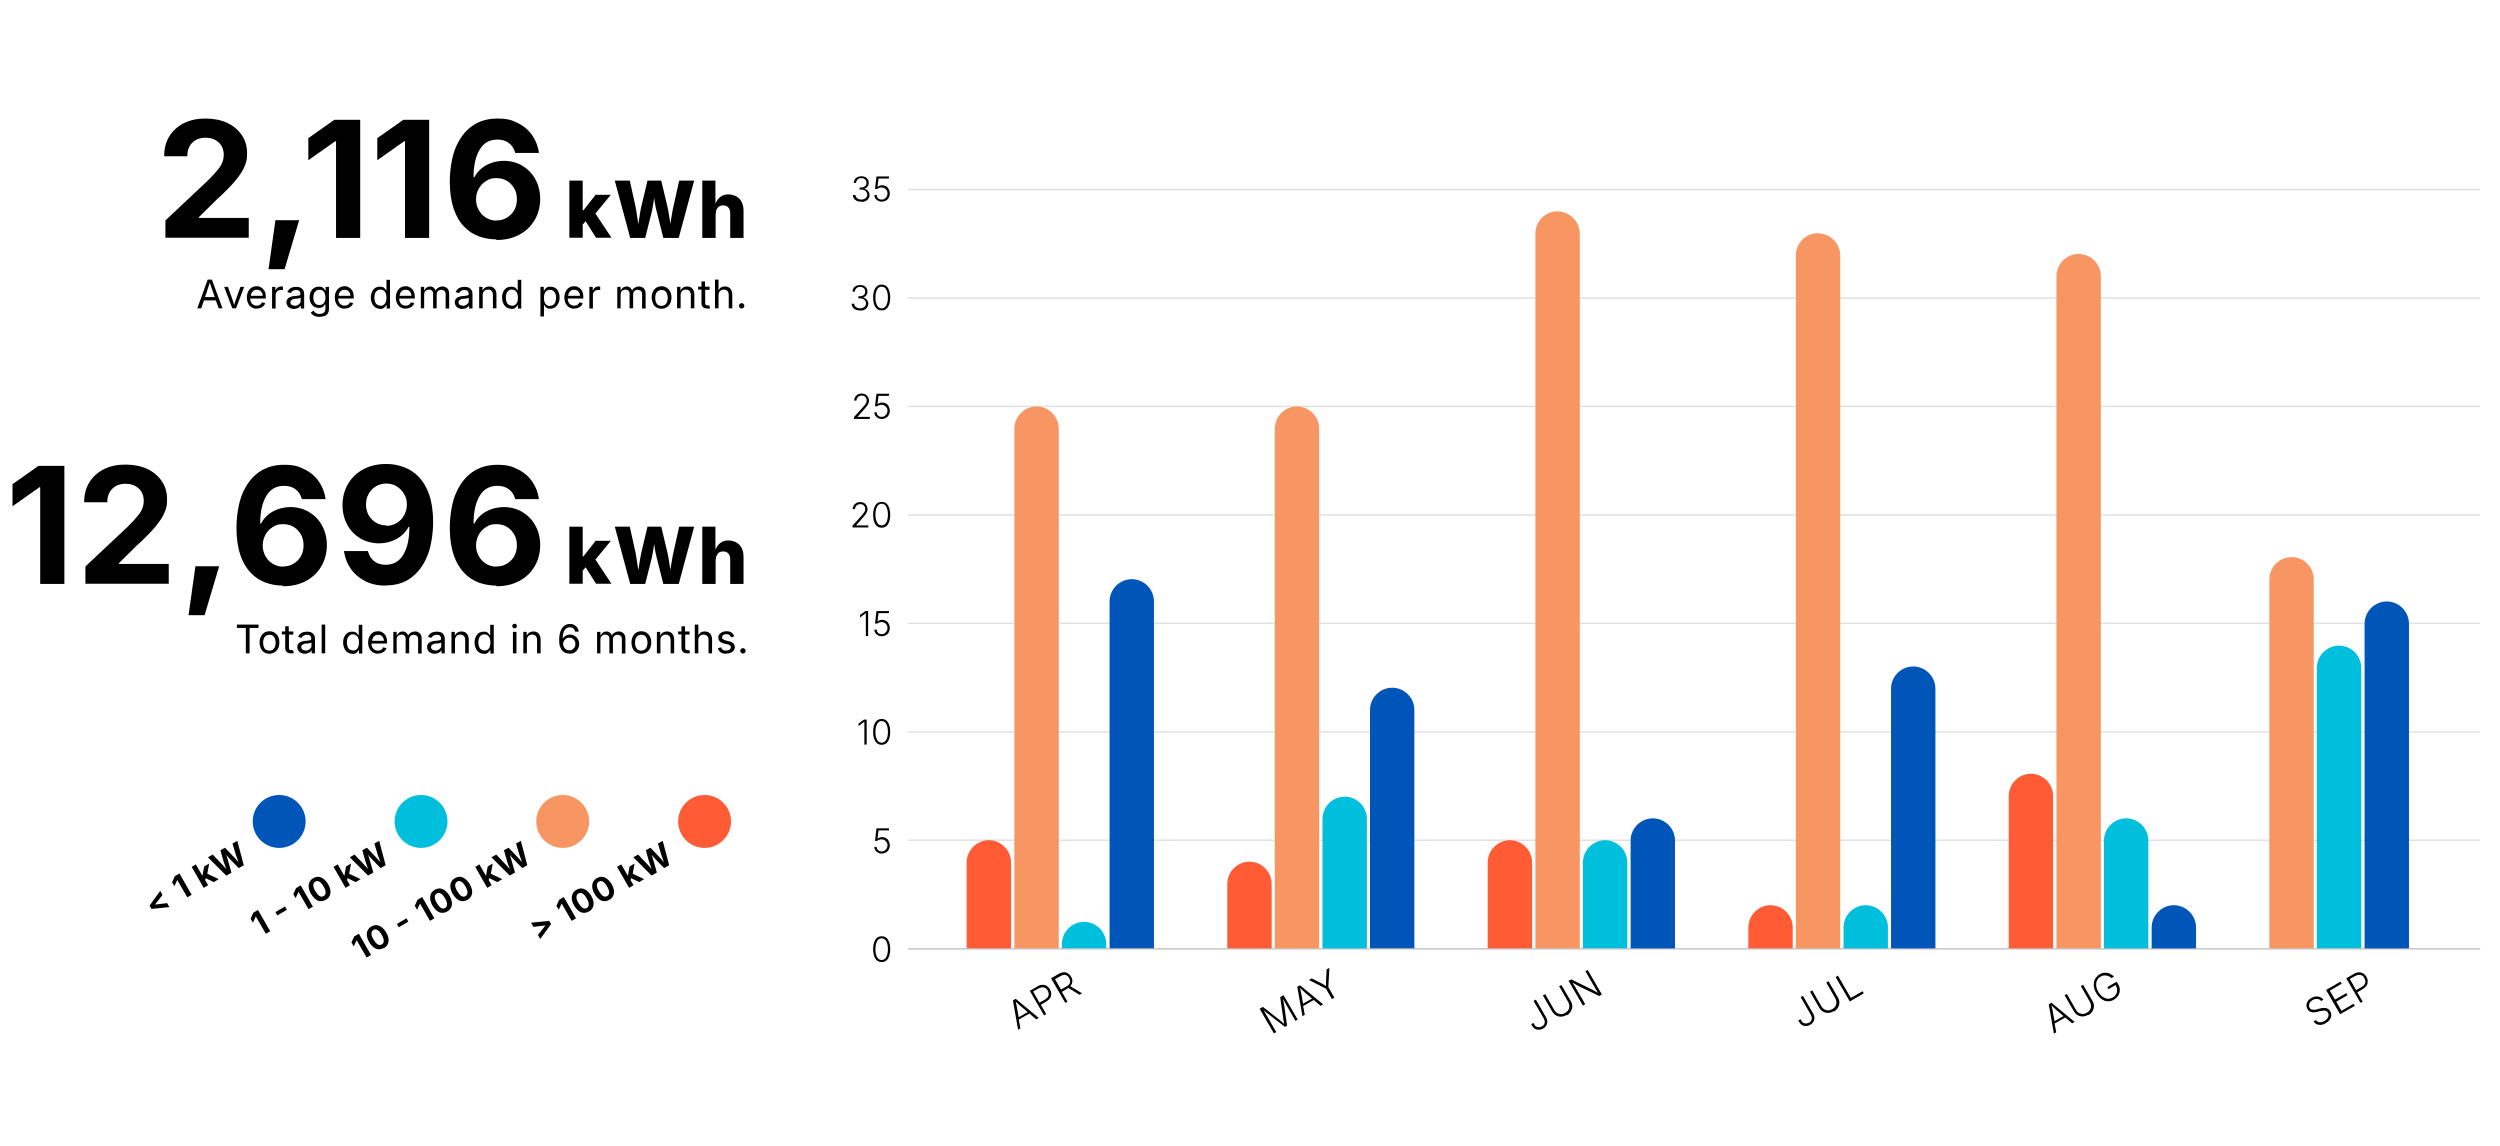 <?xml version="1.0" encoding="UTF-8"?>
<svg xmlns="http://www.w3.org/2000/svg" version="1.1" viewBox="0 0 1200 550">
  <!-- Generator: Adobe Illustrator 29.5.1, SVG Export Plug-In . SVG Version: 2.1.0 Build 141)  -->
  <defs>
    <style>
      .st0 {
        fill: #0055b8;
      }

      .st1 {
        fill: #ff5c35;
      }

      .st2 {
        isolation: isolate;
      }

      .st3 {
        mix-blend-mode: multiply;
        opacity: .6;
      }

      .st3, .st4 {
        fill: none;
        stroke: #ccc;
        stroke-miterlimit: 10;
        stroke-width: .7px;
      }

      .st5 {
        fill: #f79663;
      }

      .st6 {
        fill: #f79663;
      }

      .st7 {
        fill: #00bfdd;
      }
    </style>
  </defs>
  <g class="st2">
    <g id="Layer_2">
      <g>
        <path d="M416,345.3v12.1h-1.1v-11h0l-2.8,2.1v-1.2l2.6-1.9h1.4Z"/>
        <path d="M423.2,357.5c-1.3,0-2.3-.5-3-1.6s-1.1-2.6-1.1-4.6.4-3.5,1.1-4.6,1.7-1.6,3-1.6,2.3.5,3,1.6,1.1,2.6,1.1,4.6-.4,3.5-1.1,4.6-1.7,1.6-3,1.6ZM423.2,356.5c.9,0,1.7-.5,2.2-1.4.5-.9.8-2.2.8-3.8s-.3-2.9-.8-3.8c-.5-.9-1.2-1.4-2.2-1.4s-1.7.5-2.2,1.4c-.5.9-.8,2.2-.8,3.8s.3,2.9.8,3.8c.5.9,1.2,1.4,2.2,1.4Z"/>
      </g>
      <g>
        <g>
          <path d="M113.7,301.4v-1.6h10.4v1.6h-4.3v12.2h-1.8v-12.2h-4.3Z"/>
          <path d="M129.3,313.8c-.9,0-1.8-.2-2.5-.7-.7-.4-1.3-1.1-1.6-1.9-.4-.8-.6-1.7-.6-2.8s.2-2,.6-2.8.9-1.4,1.6-1.9c.7-.4,1.5-.7,2.5-.7s1.8.2,2.5.7c.7.4,1.3,1.1,1.7,1.9s.6,1.7.6,2.8-.2,2-.6,2.8c-.4.8-.9,1.4-1.7,1.9-.7.4-1.5.7-2.5.7ZM129.3,312.3c.7,0,1.3-.2,1.7-.5.4-.4.8-.8,1-1.4.2-.6.3-1.2.3-1.9s-.1-1.3-.3-1.9c-.2-.6-.5-1.1-1-1.4-.4-.4-1-.5-1.7-.5s-1.3.2-1.7.5-.8.8-1,1.4c-.2.6-.3,1.2-.3,1.9s.1,1.3.3,1.9.5,1.1,1,1.4,1,.5,1.7.5Z"/>
          <path d="M140.8,303.2v1.4h-2.1v6.2c0,.5,0,.8.3,1,.2.2.5.3.9.3s.2,0,.4,0c.2,0,.3,0,.4,0l.3,1.4c-.2,0-.4.1-.6.1-.2,0-.4,0-.7,0-.9,0-1.6-.2-2.1-.7-.5-.5-.7-1.1-.7-2v-6.4h-1.6v-1.4h1.6v-2.5h1.7v2.5h2.1Z"/>
          <path d="M146.3,313.8c-.7,0-1.2-.1-1.8-.4-.5-.2-1-.6-1.3-1.1-.3-.5-.5-1-.5-1.7s.1-1.1.4-1.4c.2-.4.5-.7.9-.9.4-.2.8-.4,1.3-.5s1-.2,1.4-.2c.6,0,1.1-.1,1.5-.2.4,0,.7-.1.9-.2.2-.1.3-.3.3-.5h0c0-.7-.2-1.2-.5-1.5-.4-.4-.9-.5-1.6-.5s-1.3.2-1.7.5c-.4.3-.7.7-.9,1l-1.6-.5c.3-.6.6-1.1,1.1-1.5.4-.4.9-.6,1.5-.8.5-.1,1.1-.2,1.6-.2s.7,0,1.2.1c.4,0,.9.2,1.3.5.4.2.7.6,1,1.1.3.5.4,1.1.4,1.9v6.8h-1.6v-1.4h-.1c-.1.2-.3.5-.6.7-.3.3-.6.5-1,.6-.4.2-.9.3-1.5.3ZM146.6,312.3c.6,0,1.1-.1,1.6-.4.4-.2.7-.6,1-.9s.3-.8.3-1.2v-1.4c0,0-.2.2-.4.2-.2,0-.5.1-.8.2-.3,0-.6,0-.8.1-.3,0-.5,0-.7,0-.4,0-.8.1-1.1.3s-.6.3-.8.5c-.2.2-.3.5-.3.9s.2.9.6,1.2c.4.3.9.4,1.5.4Z"/>
          <path d="M156.1,299.8v13.8h-1.7v-13.8h1.7Z"/>
          <path d="M169.1,313.8c-.9,0-1.6-.2-2.3-.7-.7-.4-1.2-1.1-1.5-1.9-.4-.8-.6-1.7-.6-2.8s.2-2,.6-2.8c.4-.8.9-1.4,1.5-1.8s1.4-.6,2.3-.6,1.2.1,1.6.3c.4.2.7.5.9.8s.4.5.5.7h.1v-5.1h1.7v13.8h-1.6v-1.6h-.2c-.1.2-.3.4-.5.7-.2.3-.5.5-.9.8-.4.2-.9.3-1.6.3ZM169.4,312.3c.9,0,1.7-.4,2.2-1.1.5-.7.7-1.7.7-2.8s-.2-2.1-.7-2.8c-.5-.7-1.2-1.1-2.2-1.1s-1.2.2-1.6.5c-.4.3-.8.8-1,1.4-.2.6-.3,1.2-.3,1.9s.1,1.4.3,2c.2.6.5,1.1,1,1.4.4.3,1,.5,1.6.5Z"/>
          <path d="M181.6,313.8c-1,0-1.9-.2-2.6-.7-.7-.4-1.3-1.1-1.7-1.9-.4-.8-.6-1.7-.6-2.8s.2-2,.6-2.8c.4-.8.9-1.4,1.6-1.9.7-.5,1.5-.7,2.5-.7s1.1,0,1.6.3c.5.2,1,.5,1.4.9.4.4.8.9,1,1.6.3.7.4,1.5.4,2.4v.7h-7.5c0,1.1.4,1.9.9,2.5.6.6,1.3.9,2.2.9s1.1-.1,1.6-.4c.4-.3.8-.7.9-1.2l1.6.4c-.2.8-.7,1.4-1.5,1.9s-1.6.7-2.7.7ZM178.5,307.6h5.8c0-.9-.4-1.6-.8-2.1-.5-.6-1.1-.8-2-.8s-1.1.1-1.5.4c-.4.3-.8.6-1,1.1-.2.4-.4.9-.4,1.5Z"/>
          <path d="M188.8,313.6v-10.3h1.6v1.9c.3-.7.7-1.2,1.2-1.6.5-.3,1.1-.5,1.7-.5s1.2.2,1.7.6c.4.4.8.9.9,1.5.2-.7.7-1.2,1.3-1.5.6-.4,1.3-.6,2-.6s1.1.1,1.6.4c.5.3.9.6,1.2,1.2.3.5.4,1.2.4,2v7h-1.7v-6.9c0-.7-.2-1.3-.6-1.6-.4-.3-.9-.5-1.5-.5s-1.2.2-1.6.6c-.4.4-.6,1-.6,1.6v6.7h-1.7v-7.1c0-.6-.2-1-.6-1.4-.4-.4-.9-.5-1.4-.5s-1.1.2-1.6.6c-.5.4-.7,1-.7,1.9v6.5h-1.7Z"/>
          <path d="M208.6,313.8c-.7,0-1.2-.1-1.8-.4-.5-.2-1-.6-1.3-1.1-.3-.5-.5-1-.5-1.7s.1-1.1.4-1.4c.2-.4.5-.7.9-.9.4-.2.8-.4,1.3-.5s1-.2,1.4-.2c.6,0,1.1-.1,1.5-.2.4,0,.7-.1.9-.2.2-.1.3-.3.3-.5h0c0-.7-.2-1.2-.5-1.5-.4-.4-.9-.5-1.6-.5s-1.3.2-1.7.5c-.4.3-.7.7-.9,1l-1.6-.5c.3-.6.6-1.1,1.1-1.5.4-.4.9-.6,1.5-.8.5-.1,1.1-.2,1.6-.2s.7,0,1.2.1c.4,0,.9.2,1.3.5.4.2.7.6,1,1.1.3.5.4,1.1.4,1.9v6.8h-1.6v-1.4h-.1c-.1.2-.3.5-.6.7-.3.3-.6.5-1,.6-.4.2-.9.3-1.5.3ZM208.9,312.3c.6,0,1.1-.1,1.6-.4.4-.2.7-.6,1-.9s.3-.8.3-1.2v-1.4c0,0-.2.2-.4.2-.2,0-.5.1-.8.2-.3,0-.6,0-.8.1-.3,0-.5,0-.7,0-.4,0-.8.1-1.1.3s-.6.3-.8.5c-.2.2-.3.5-.3.9s.2.9.6,1.2c.4.3.9.4,1.5.4Z"/>
          <path d="M218.4,307.4v6.2h-1.7v-10.3h1.6v1.9c.3-.7.8-1.3,1.3-1.6.5-.3,1.2-.5,1.9-.5,1,0,1.9.3,2.5,1,.6.6,1,1.6,1,2.9v6.6h-1.7v-6.4c0-.8-.2-1.4-.6-1.9-.4-.4-1-.7-1.7-.7s-1.4.2-1.9.7c-.5.5-.7,1.2-.7,2Z"/>
          <path d="M232.2,313.8c-.9,0-1.6-.2-2.3-.7-.7-.4-1.2-1.1-1.5-1.9-.4-.8-.6-1.7-.6-2.8s.2-2,.6-2.8c.4-.8.9-1.4,1.5-1.8s1.4-.6,2.3-.6,1.2.1,1.6.3c.4.2.7.5.9.8s.4.5.5.7h.1v-5.1h1.7v13.8h-1.6v-1.6h-.2c-.1.2-.3.4-.5.7-.2.3-.5.5-.9.8-.4.2-.9.3-1.6.3ZM232.5,312.3c.9,0,1.7-.4,2.2-1.1.5-.7.7-1.7.7-2.8s-.2-2.1-.7-2.8c-.5-.7-1.2-1.1-2.2-1.1s-1.2.2-1.6.5c-.4.3-.8.8-1,1.4-.2.6-.3,1.2-.3,1.9s.1,1.4.3,2c.2.6.5,1.1,1,1.4.4.3,1,.5,1.6.5Z"/>
          <path d="M247,301.6c-.3,0-.6-.1-.8-.3-.2-.2-.3-.5-.3-.8s.1-.6.3-.8c.2-.2.5-.3.8-.3s.6.1.8.3c.2.2.3.5.3.8s-.1.6-.3.8c-.2.2-.5.3-.8.3ZM246.2,313.6v-10.3h1.7v10.3h-1.7Z"/>
          <path d="M252.9,307.4v6.2h-1.7v-10.3h1.6v1.9c.3-.7.8-1.3,1.3-1.6.5-.3,1.2-.5,1.9-.5,1,0,1.9.3,2.5,1,.6.6,1,1.6,1,2.9v6.6h-1.7v-6.4c0-.8-.2-1.4-.6-1.9-.4-.4-1-.7-1.7-.7s-1.4.2-1.9.7c-.5.5-.7,1.2-.7,2Z"/>
          <path d="M273.2,313.7c-.6,0-1.1-.1-1.7-.3-.6-.2-1.1-.6-1.6-1.1-.5-.5-.8-1.2-1.1-2-.3-.8-.4-1.9-.4-3.2,0-2.4.5-4.3,1.4-5.6.9-1.3,2.1-2,3.7-2s1.5.2,2.1.5c.6.3,1.1.7,1.5,1.3.4.5.6,1.2.7,1.9h-1.7c-.2-.6-.4-1.1-.9-1.5-.4-.4-1-.6-1.7-.6-1.1,0-1.9.5-2.5,1.4-.6.9-.9,2.2-.9,3.9h.1c.4-.6.8-1,1.4-1.3s1.2-.5,2-.5,1.5.2,2.2.6c.7.4,1.2.9,1.6,1.6.4.7.6,1.5.6,2.4s-.2,1.6-.6,2.3c-.4.7-.9,1.3-1.6,1.7-.7.4-1.5.6-2.4.6ZM273.2,312.2c.6,0,1.1-.1,1.5-.4.4-.3.8-.6,1.1-1.1s.4-1,.4-1.6-.1-1.1-.4-1.5c-.2-.5-.6-.8-1-1.1-.4-.3-.9-.4-1.5-.4s-1.1.1-1.5.4c-.4.3-.8.7-1.1,1.1-.3.5-.4,1-.4,1.5s.1,1,.4,1.5c.3.5.6.8,1,1.1s.9.4,1.5.4Z"/>
          <path d="M286.6,313.6v-10.3h1.6v1.9c.3-.7.7-1.2,1.2-1.6.5-.3,1.1-.5,1.7-.5s1.2.2,1.7.6c.4.4.8.9.9,1.5.2-.7.7-1.2,1.3-1.5.6-.4,1.3-.6,2-.6s1.1.1,1.6.4c.5.3.9.6,1.2,1.2.3.5.4,1.2.4,2v7h-1.7v-6.9c0-.7-.2-1.3-.6-1.6-.4-.3-.9-.5-1.5-.5s-1.2.2-1.6.6c-.4.4-.6,1-.6,1.6v6.7h-1.7v-7.1c0-.6-.2-1-.6-1.4-.4-.4-.9-.5-1.4-.5s-1.1.2-1.6.6c-.5.4-.7,1-.7,1.9v6.5h-1.7Z"/>
          <path d="M307.8,313.8c-.9,0-1.8-.2-2.5-.7-.7-.4-1.3-1.1-1.6-1.9-.4-.8-.6-1.7-.6-2.8s.2-2,.6-2.8.9-1.4,1.6-1.9c.7-.4,1.5-.7,2.5-.7s1.8.2,2.5.7c.7.4,1.3,1.1,1.7,1.9s.6,1.7.6,2.8-.2,2-.6,2.8c-.4.8-.9,1.4-1.7,1.9-.7.4-1.5.7-2.5.7ZM307.8,312.3c.7,0,1.3-.2,1.7-.5.4-.4.8-.8,1-1.4.2-.6.3-1.2.3-1.9s-.1-1.3-.3-1.9c-.2-.6-.5-1.1-1-1.4-.4-.4-1-.5-1.7-.5s-1.3.2-1.7.5-.8.8-1,1.4c-.2.6-.3,1.2-.3,1.9s.1,1.3.3,1.9.5,1.1,1,1.4,1,.5,1.7.5Z"/>
          <path d="M317,307.4v6.2h-1.7v-10.3h1.6v1.9c.3-.7.8-1.3,1.3-1.6.5-.3,1.2-.5,1.9-.5,1,0,1.9.3,2.5,1,.6.6,1,1.6,1,2.9v6.6h-1.7v-6.4c0-.8-.2-1.4-.6-1.9-.4-.4-1-.7-1.7-.7s-1.4.2-1.9.7c-.5.5-.7,1.2-.7,2Z"/>
          <path d="M331,303.2v1.4h-2.1v6.2c0,.5,0,.8.3,1,.2.2.5.3.9.3s.2,0,.4,0c.2,0,.3,0,.4,0l.3,1.4c-.2,0-.4.1-.6.1-.2,0-.4,0-.7,0-.9,0-1.6-.2-2.1-.7-.5-.5-.7-1.1-.7-2v-6.4h-1.6v-1.4h1.6v-2.5h1.7v2.5h2.1Z"/>
          <path d="M335.2,307.4v6.2h-1.7v-13.8h1.7v5.2c.3-.7.8-1.2,1.3-1.5s1.1-.4,1.8-.4c1,0,1.9.3,2.5,1,.6.6,1,1.6,1,2.9v6.6h-1.7v-6.4c0-.8-.2-1.4-.6-1.9-.4-.4-1-.7-1.7-.7s-1.4.2-1.9.7c-.5.5-.7,1.2-.7,2Z"/>
          <path d="M348.5,313.8c-1.1,0-1.9-.2-2.6-.7-.7-.5-1.1-1.1-1.3-2l1.6-.4c.1.6.4,1,.8,1.2.4.3.9.4,1.5.4s1.3-.2,1.7-.5c.4-.3.6-.7.6-1.1,0-.7-.5-1.2-1.5-1.4l-1.7-.4c-1.8-.4-2.8-1.4-2.8-2.8s.2-1.1.5-1.6.8-.8,1.4-1.1c.6-.3,1.2-.4,2-.4,1.1,0,1.9.2,2.5.7s1,1.1,1.2,1.8l-1.5.4c-.1-.4-.4-.7-.7-1-.3-.3-.8-.5-1.5-.5s-1.1.1-1.5.4c-.4.3-.6.6-.6,1.1s.1.7.4.9c.3.2.7.4,1.3.6l1.6.4c.9.2,1.6.6,2.1,1,.4.5.7,1.1.7,1.8s-.2,1.1-.5,1.6c-.3.5-.8.8-1.4,1.1-.6.3-1.3.4-2.1.4Z"/>
          <path d="M356.6,313.7c-.3,0-.6-.1-.9-.4-.2-.2-.4-.5-.4-.9s.1-.6.4-.9.5-.4.9-.4.6.1.9.4c.2.2.4.5.4.9s-.1.6-.4.9c-.2.2-.5.4-.9.4Z"/>
        </g>
        <g>
          <path d="M30.9,223.7v56.6h-11.6v-46.4h-.4l-12.9,9.1v-10.6l12.5-8.8h12.4Z"/>
          <path d="M41,280.3v-8.4l20-18.8c2.6-2.5,4.5-4.7,5.9-6.5,1.4-1.9,2.1-3.9,2.1-6.2s-.8-4.5-2.5-6c-1.7-1.5-3.8-2.2-6.3-2.2s-4.7.8-6.3,2.4c-1.6,1.6-2.4,3.7-2.4,6.5h-11.1c0-3.7.8-6.9,2.5-9.6,1.7-2.7,4-4.8,7-6.3,3-1.5,6.4-2.2,10.3-2.2s7.5.7,10.5,2.1c3,1.4,5.3,3.4,7,5.9,1.7,2.5,2.5,5.4,2.5,8.7s-.4,4.2-1.2,6.2c-.8,2.1-2.3,4.3-4.4,6.9-2.1,2.5-5.1,5.6-9,9.1l-8.5,8.4v.4h23.9v9.5h-40Z"/>
          <path d="M90.5,295.3l3.3-23.5h11.4l-7,23.5h-7.7Z"/>
          <path d="M135.9,281.1c-2.9,0-5.7-.5-8.3-1.4-2.7-1-5.1-2.5-7.2-4.7s-3.8-5-5-8.5c-1.2-3.5-1.9-7.9-1.9-13.1s.9-11.8,2.8-16.3c1.9-4.5,4.5-8,7.9-10.4,3.4-2.4,7.4-3.6,12.1-3.6s7,.7,9.9,2.2c2.9,1.4,5.2,3.4,6.9,5.9s2.8,5.3,3.2,8.4h-11.4c-.5-2-1.5-3.6-3-4.7-1.5-1.2-3.4-1.7-5.6-1.7-3.7,0-6.6,1.6-8.5,4.9-1.9,3.2-2.9,7.6-2.9,13.2h.4c1.3-2.5,3.2-4.4,5.7-5.8,2.6-1.4,5.4-2.1,8.5-2.1s6.3.8,8.9,2.4c2.6,1.6,4.7,3.7,6.2,6.5,1.5,2.7,2.3,5.9,2.3,9.4s-.9,7.2-2.7,10.2c-1.8,3-4.2,5.3-7.4,7-3.2,1.7-6.8,2.5-11,2.5ZM135.9,271.9c2.8,0,5.1-1,7-2.9,1.9-1.9,2.8-4.4,2.8-7.3s-.9-5.2-2.8-7.2c-1.8-1.9-4.2-2.9-7-2.9s-3.5.5-5,1.4c-1.5.9-2.7,2.2-3.5,3.7s-1.3,3.2-1.3,5.1.4,3.5,1.3,5.1c.8,1.5,2,2.8,3.5,3.7,1.5.9,3.1,1.4,5,1.4Z"/>
          <path d="M185.1,281.1c-3.7,0-7-.7-9.9-2.2-2.9-1.5-5.2-3.5-6.9-6-1.7-2.5-2.8-5.3-3.2-8.4h11.5c.5,2,1.4,3.6,2.9,4.8,1.5,1.2,3.4,1.8,5.6,1.8,3.7,0,6.6-1.6,8.5-4.9,2-3.3,2.9-7.7,2.9-13.3h-.4c-1.3,2.5-3.2,4.4-5.8,5.8-2.5,1.4-5.4,2.1-8.4,2.1s-6.4-.8-9-2.4c-2.6-1.6-4.7-3.7-6.2-6.5-1.5-2.8-2.3-5.9-2.3-9.5s.9-7.2,2.7-10.2c1.8-3,4.2-5.3,7.4-7,3.2-1.7,6.8-2.5,11-2.5,2.8,0,5.6.5,8.3,1.5s5.1,2.5,7.2,4.7c2.1,2.2,3.8,5,5,8.5,1.2,3.5,1.9,7.9,1.9,13.1s-.9,11.8-2.8,16.4c-1.9,4.6-4.5,8-7.9,10.5s-7.4,3.6-12.1,3.6ZM185.5,252.4c1.8,0,3.5-.5,5-1.4,1.5-.9,2.7-2.2,3.5-3.7s1.3-3.2,1.3-5.1-.4-3.5-1.3-5c-.8-1.5-2-2.7-3.5-3.7-1.5-.9-3.2-1.4-5-1.4s-3.5.4-5,1.3-2.7,2.1-3.5,3.6c-.9,1.5-1.3,3.2-1.3,5.1,0,2.9.9,5.3,2.8,7.2,1.8,1.9,4.2,2.9,7,2.9Z"/>
          <path d="M238.3,281.1c-2.9,0-5.7-.5-8.3-1.4-2.7-1-5.1-2.5-7.2-4.7s-3.8-5-5-8.5c-1.2-3.5-1.9-7.9-1.9-13.1s.9-11.8,2.8-16.3c1.9-4.5,4.5-8,7.9-10.4,3.4-2.4,7.4-3.6,12.1-3.6s7,.7,9.9,2.2c2.9,1.4,5.2,3.4,6.9,5.9s2.8,5.3,3.2,8.4h-11.4c-.5-2-1.5-3.6-3-4.7-1.5-1.2-3.4-1.7-5.6-1.7-3.7,0-6.6,1.6-8.5,4.9-1.9,3.2-2.9,7.6-2.9,13.2h.4c1.3-2.5,3.2-4.4,5.7-5.8,2.6-1.4,5.4-2.1,8.5-2.1s6.3.8,8.9,2.4c2.6,1.6,4.7,3.7,6.2,6.5,1.5,2.7,2.3,5.9,2.3,9.4s-.9,7.2-2.7,10.2c-1.8,3-4.2,5.3-7.4,7-3.2,1.7-6.8,2.5-11,2.5ZM238.3,271.9c2.8,0,5.1-1,7-2.9,1.9-1.9,2.8-4.4,2.8-7.3s-.9-5.2-2.8-7.2c-1.8-1.9-4.2-2.9-7-2.9s-3.5.5-5,1.4c-1.5.9-2.7,2.2-3.5,3.7s-1.3,3.2-1.3,5.1.4,3.5,1.3,5.1c.8,1.5,2,2.8,3.5,3.7,1.5.9,3.1,1.4,5,1.4Z"/>
        </g>
        <g>
          <path d="M273.3,280.3v-27.5h6.4v14.3h.3l5.9-7.5h7.3l-7.4,9,7.7,11.6h-7.4l-5-7.9-1.4,1.6v6.3h-6.4Z"/>
          <path d="M302.5,280.3l-7.4-27.5h7.2l2.7,12.2c.3,1.3.5,2.7.7,4.2.2,1.5.5,3,.7,4.5.2-1.5.5-2.9.7-4.5.3-1.5.5-2.9.8-4.2l2.9-12.2h6.6l2.9,12.2c.3,1.3.6,2.7.8,4.2.2,1.5.5,3,.7,4.4.2-1.5.4-2.9.7-4.4.2-1.5.5-2.9.8-4.2l2.7-12.2h7.2l-7.4,27.5h-7.4l-3.2-12.7c-.3-1-.5-2.1-.7-3.2-.2-1.1-.4-2.3-.5-3.4-.2,1.1-.3,2.3-.5,3.4s-.4,2.2-.6,3.2l-3.2,12.7h-7.4Z"/>
          <path d="M343.5,268.5v11.8h-6.4v-27.5h6.3v11c.6-1.3,1.3-2.4,2.4-3.2,1-.8,2.3-1.2,3.9-1.2s3.9.7,5.2,2.1c1.3,1.4,2,3.3,2,5.6v13.2h-6.4v-11.9c0-1.2-.3-2.1-.9-2.7-.6-.7-1.4-1-2.5-1s-1.9.3-2.5,1-1,1.6-1,2.8Z"/>
        </g>
      </g>
      <g>
        <path d="M79.4,114.2v-8.4l20-18.8c2.6-2.5,4.5-4.7,5.9-6.5,1.4-1.9,2.1-3.9,2.1-6.2s-.8-4.5-2.5-6c-1.7-1.5-3.8-2.2-6.3-2.2s-4.7.8-6.3,2.4c-1.6,1.6-2.4,3.7-2.4,6.5h-11.1c0-3.7.8-6.9,2.5-9.6,1.7-2.7,4-4.8,7-6.3,3-1.5,6.4-2.2,10.3-2.2s7.5.7,10.5,2.1c3,1.4,5.3,3.4,7,5.9,1.7,2.5,2.5,5.4,2.5,8.7s-.4,4.2-1.2,6.2c-.8,2.1-2.3,4.3-4.4,6.9-2.1,2.5-5.1,5.6-9,9.1l-8.5,8.4v.4h23.9v9.5h-40Z"/>
        <path d="M128.9,129.2l3.3-23.5h11.4l-7,23.5h-7.7Z"/>
        <path d="M172.9,57.6v56.6h-11.6v-46.4h-.4l-12.9,9.1v-10.6l12.5-8.8h12.4Z"/>
        <path d="M206,57.6v56.6h-11.6v-46.4h-.4l-12.9,9.1v-10.6l12.5-8.8h12.4Z"/>
        <path d="M238.3,114.9c-2.9,0-5.7-.5-8.3-1.4-2.7-1-5.1-2.5-7.2-4.7-2.1-2.1-3.8-5-5-8.5-1.2-3.5-1.9-7.9-1.9-13.1s.9-11.8,2.8-16.3c1.9-4.5,4.5-8,7.9-10.4,3.4-2.4,7.4-3.6,12.1-3.6s7,.7,9.9,2.2c2.9,1.4,5.2,3.4,6.9,5.9,1.7,2.5,2.8,5.3,3.2,8.4h-11.4c-.5-2-1.5-3.6-3-4.7-1.5-1.2-3.4-1.7-5.6-1.7-3.7,0-6.6,1.6-8.5,4.9-1.9,3.2-2.9,7.6-2.9,13.2h.4c1.3-2.5,3.2-4.4,5.7-5.8,2.6-1.4,5.4-2.1,8.5-2.1s6.3.8,8.9,2.4c2.6,1.6,4.7,3.7,6.2,6.5,1.5,2.7,2.3,5.9,2.3,9.4s-.9,7.2-2.7,10.2c-1.8,3-4.2,5.3-7.4,7-3.2,1.7-6.8,2.5-11,2.5ZM238.3,105.8c2.8,0,5.1-1,7-2.9,1.9-1.9,2.8-4.4,2.8-7.3s-.9-5.2-2.8-7.2c-1.8-1.9-4.2-2.9-7-2.9s-3.5.5-5,1.4c-1.5.9-2.7,2.2-3.5,3.7-.9,1.5-1.3,3.2-1.3,5.1s.4,3.5,1.3,5.1c.8,1.5,2,2.8,3.5,3.7,1.5.9,3.1,1.4,5,1.4Z"/>
      </g>
      <g>
        <path d="M273.3,114.2v-27.5h6.4v14.3h.3l5.9-7.5h7.3l-7.4,9,7.7,11.6h-7.4l-5-7.9-1.4,1.6v6.3h-6.4Z"/>
        <path d="M302.5,114.2l-7.4-27.5h7.2l2.7,12.2c.3,1.3.5,2.7.7,4.2.2,1.5.5,3,.7,4.5.2-1.5.5-2.9.7-4.5s.5-2.9.8-4.2l2.9-12.2h6.6l2.9,12.2c.3,1.3.6,2.7.8,4.2.2,1.5.5,3,.7,4.4.2-1.5.4-2.9.7-4.4.2-1.5.5-2.9.8-4.2l2.7-12.2h7.2l-7.4,27.5h-7.4l-3.2-12.7c-.3-1-.5-2.1-.7-3.2-.2-1.1-.4-2.3-.5-3.4-.2,1.1-.3,2.3-.5,3.4s-.4,2.2-.6,3.2l-3.2,12.7h-7.4Z"/>
        <path d="M343.5,102.4v11.8h-6.4v-27.5h6.3v11c.6-1.3,1.3-2.4,2.4-3.2,1-.8,2.3-1.2,3.9-1.2s3.9.7,5.2,2.1c1.3,1.4,2,3.3,2,5.6v13.2h-6.4v-11.9c0-1.2-.3-2.1-.9-2.7-.6-.7-1.4-1-2.5-1s-1.9.3-2.5,1c-.7.7-1,1.6-1,2.8Z"/>
      </g>
      <g>
        <path d="M94.7,148l5-13.8h2l5.1,13.8h-1.8l-1.4-3.8h-5.7l-1.3,3.8h-1.9ZM98.5,142.6h4.6l-1-2.8c-.2-.5-.4-1-.6-1.7s-.5-1.5-.8-2.5c-.3,1-.5,1.9-.8,2.5s-.4,1.2-.5,1.7l-1,2.8Z"/>
        <path d="M111.5,148l-3.9-10.3h1.8l2.2,6.1c.2.4.3.9.4,1.3.1.4.3.9.4,1.3.1-.4.2-.9.4-1.3.1-.4.3-.9.4-1.3l2.2-6.1h1.8l-3.9,10.3h-1.7Z"/>
        <path d="M123.4,148.2c-1,0-1.9-.2-2.6-.7-.7-.4-1.3-1.1-1.7-1.9-.4-.8-.6-1.7-.6-2.8s.2-2,.6-2.8c.4-.8.9-1.4,1.6-1.9s1.5-.7,2.5-.7,1.1,0,1.6.3c.5.2,1,.5,1.4.9s.8.9,1,1.6c.3.7.4,1.5.4,2.4v.7h-7.5c0,1.1.4,1.9.9,2.5.6.6,1.3.9,2.2.9s1.1-.1,1.6-.4c.4-.3.8-.7.9-1.2l1.6.4c-.2.8-.7,1.4-1.5,1.9-.7.5-1.6.7-2.7.7ZM120.3,142h5.8c0-.9-.4-1.6-.8-2.1-.5-.6-1.1-.8-2-.8s-1.1.1-1.5.4c-.4.3-.8.6-1,1.1-.2.4-.4.9-.4,1.5Z"/>
        <path d="M130.6,148v-10.3h1.6v1.6h.1c.2-.5.5-.9,1-1.3.5-.3,1-.5,1.7-.5s.3,0,.4,0c.2,0,.3,0,.4,0v1.7s-.2,0-.4,0c-.2,0-.4,0-.6,0-.7,0-1.4.2-1.8.7-.5.5-.7,1-.7,1.7v6.5h-1.7Z"/>
        <path d="M141.1,148.3c-.7,0-1.2-.1-1.8-.4-.5-.2-1-.6-1.3-1.1-.3-.5-.5-1-.5-1.7s.1-1.1.4-1.4c.2-.4.5-.7.9-.9.4-.2.8-.4,1.3-.5s1-.2,1.4-.2c.6,0,1.1-.1,1.5-.2.4,0,.7-.1.9-.2.2-.1.3-.3.3-.5h0c0-.7-.2-1.2-.5-1.5s-.9-.5-1.6-.5-1.3.2-1.7.5c-.4.3-.7.7-.9,1l-1.6-.5c.3-.6.6-1.1,1.1-1.5.4-.4.9-.6,1.5-.8.5-.1,1.1-.2,1.6-.2s.7,0,1.2.1c.4,0,.9.2,1.3.5.4.2.7.6,1,1.1.3.5.4,1.1.4,1.9v6.8h-1.6v-1.4h-.1c-.1.2-.3.5-.6.7-.3.3-.6.5-1,.6s-.9.3-1.5.3ZM141.4,146.8c.6,0,1.1-.1,1.6-.4s.7-.6,1-.9.3-.8.3-1.2v-1.4c0,0-.2.2-.4.2-.2,0-.5.1-.8.2-.3,0-.6,0-.8.1-.3,0-.5,0-.7,0-.4,0-.8.1-1.1.3s-.6.3-.8.5c-.2.2-.3.5-.3.9s.2.9.6,1.2.9.4,1.5.4Z"/>
        <path d="M153.4,152.1c-1.1,0-2.1-.2-2.7-.6-.7-.4-1.2-.9-1.5-1.5l1.3-.9c.1.2.3.4.5.7.2.2.5.4.9.6s.9.3,1.5.3,1.5-.2,2-.6c.5-.4.8-1,.8-1.9v-2.1h-.2c-.1.2-.3.4-.5.7s-.5.5-.9.7c-.4.2-.9.3-1.6.3s-1.6-.2-2.2-.6c-.7-.4-1.2-1-1.6-1.7-.4-.8-.6-1.7-.6-2.7s.2-2,.6-2.8c.4-.8.9-1.4,1.6-1.8.7-.4,1.4-.6,2.3-.6s1.2.1,1.6.3c.4.2.7.5.9.8s.4.5.5.7h.2v-1.7h1.6v10.6c0,.9-.2,1.6-.6,2.2-.4.6-.9,1-1.6,1.2s-1.4.4-2.3.4ZM153.3,146.4c.9,0,1.7-.3,2.2-1,.5-.6.7-1.5.7-2.6s-.2-2-.7-2.7c-.5-.7-1.2-1-2.2-1s-1.2.2-1.6.5c-.4.3-.8.8-1,1.3-.2.6-.3,1.2-.3,1.9,0,1.1.2,1.9.7,2.6s1.2,1,2.2,1Z"/>
        <path d="M165.6,148.2c-1,0-1.9-.2-2.6-.7-.7-.4-1.3-1.1-1.7-1.9-.4-.8-.6-1.7-.6-2.8s.2-2,.6-2.8c.4-.8.9-1.4,1.6-1.9s1.5-.7,2.5-.7,1.1,0,1.6.3c.5.2,1,.5,1.4.9s.8.9,1,1.6c.3.7.4,1.5.4,2.4v.7h-7.5c0,1.1.4,1.9.9,2.5.6.6,1.3.9,2.2.9s1.1-.1,1.6-.4c.4-.3.8-.7.9-1.2l1.6.4c-.2.8-.7,1.4-1.5,1.9-.7.5-1.6.7-2.7.7ZM162.4,142h5.8c0-.9-.4-1.6-.8-2.1-.5-.6-1.1-.8-2-.8s-1.1.1-1.5.4c-.4.3-.8.6-1,1.1-.2.4-.4.9-.4,1.5Z"/>
        <path d="M182.4,148.2c-.9,0-1.6-.2-2.3-.7s-1.2-1.1-1.5-1.9c-.4-.8-.6-1.7-.6-2.8s.2-2,.6-2.8c.4-.8.9-1.4,1.5-1.8.7-.4,1.4-.6,2.3-.6s1.2.1,1.6.3.7.5.9.8c.2.3.4.5.5.7h.1v-5.1h1.7v13.8h-1.6v-1.6h-.2c-.1.2-.3.4-.5.7-.2.3-.5.5-.9.8-.4.2-.9.3-1.6.3ZM182.6,146.8c.9,0,1.7-.4,2.2-1.1.5-.7.7-1.7.7-2.8s-.2-2.1-.7-2.8c-.5-.7-1.2-1.1-2.2-1.1s-1.2.2-1.6.5c-.4.3-.8.8-1,1.4s-.3,1.2-.3,1.9.1,1.4.3,2c.2.6.5,1.1,1,1.4.4.3,1,.5,1.6.5Z"/>
        <path d="M194.9,148.2c-1,0-1.9-.2-2.6-.7-.7-.4-1.3-1.1-1.7-1.9-.4-.8-.6-1.7-.6-2.8s.2-2,.6-2.8c.4-.8.9-1.4,1.6-1.9s1.5-.7,2.5-.7,1.1,0,1.6.3c.5.2,1,.5,1.4.9s.8.9,1,1.6c.3.7.4,1.5.4,2.4v.7h-7.5c0,1.1.4,1.9.9,2.5.6.6,1.3.9,2.2.9s1.1-.1,1.6-.4c.4-.3.8-.7.9-1.2l1.6.4c-.2.8-.7,1.4-1.5,1.9-.7.5-1.6.7-2.7.7ZM191.7,142h5.8c0-.9-.4-1.6-.8-2.1-.5-.6-1.1-.8-2-.8s-1.1.1-1.5.4c-.4.3-.8.6-1,1.1-.2.4-.4.9-.4,1.5Z"/>
        <path d="M202,148v-10.3h1.6v1.9c.3-.7.7-1.2,1.2-1.6.5-.3,1.1-.5,1.7-.5s1.2.2,1.7.6c.4.4.8.9.9,1.5.2-.7.7-1.2,1.3-1.5.6-.4,1.3-.6,2-.6s1.1.1,1.6.4.9.6,1.2,1.2.4,1.2.4,2v7h-1.7v-6.9c0-.7-.2-1.3-.6-1.6-.4-.3-.9-.5-1.5-.5s-1.2.2-1.6.6c-.4.4-.6,1-.6,1.6v6.7h-1.7v-7.1c0-.6-.2-1-.6-1.4-.4-.4-.9-.5-1.4-.5s-1.1.2-1.6.6c-.5.4-.7,1-.7,1.9v6.5h-1.7Z"/>
        <path d="M221.9,148.3c-.7,0-1.2-.1-1.8-.4-.5-.2-1-.6-1.3-1.1-.3-.5-.5-1-.5-1.7s.1-1.1.4-1.4c.2-.4.5-.7.9-.9.4-.2.8-.4,1.3-.5s1-.2,1.4-.2c.6,0,1.1-.1,1.5-.2.4,0,.7-.1.9-.2.2-.1.3-.3.3-.5h0c0-.7-.2-1.2-.5-1.5s-.9-.5-1.6-.5-1.3.2-1.7.5c-.4.3-.7.7-.9,1l-1.6-.5c.3-.6.6-1.1,1.1-1.5.4-.4.9-.6,1.5-.8.5-.1,1.1-.2,1.6-.2s.7,0,1.2.1c.4,0,.9.2,1.3.5.4.2.7.6,1,1.1.3.5.4,1.1.4,1.9v6.8h-1.6v-1.4h-.1c-.1.2-.3.5-.6.7-.3.3-.6.5-1,.6s-.9.3-1.5.3ZM222.1,146.8c.6,0,1.1-.1,1.6-.4s.7-.6,1-.9.3-.8.3-1.2v-1.4c0,0-.2.2-.4.2-.2,0-.5.1-.8.2-.3,0-.6,0-.8.1-.3,0-.5,0-.7,0-.4,0-.8.1-1.1.3s-.6.3-.8.5c-.2.2-.3.5-.3.9s.2.9.6,1.2.9.4,1.5.4Z"/>
        <path d="M231.7,141.8v6.2h-1.7v-10.3h1.6v1.9c.3-.7.8-1.3,1.3-1.6.5-.3,1.2-.5,1.9-.5,1,0,1.9.3,2.5,1,.6.6,1,1.6,1,2.9v6.6h-1.7v-6.4c0-.8-.2-1.4-.6-1.9s-1-.7-1.7-.7-1.4.2-1.9.7-.7,1.2-.7,2Z"/>
        <path d="M245.4,148.2c-.9,0-1.6-.2-2.3-.7s-1.2-1.1-1.5-1.9c-.4-.8-.6-1.7-.6-2.8s.2-2,.6-2.8c.4-.8.9-1.4,1.5-1.8.7-.4,1.4-.6,2.3-.6s1.2.1,1.6.3.7.5.9.8c.2.3.4.5.5.7h.1v-5.1h1.7v13.8h-1.6v-1.6h-.2c-.1.2-.3.4-.5.7-.2.3-.5.5-.9.8-.4.2-.9.3-1.6.3ZM245.7,146.8c.9,0,1.7-.4,2.2-1.1.5-.7.7-1.7.7-2.8s-.2-2.1-.7-2.8c-.5-.7-1.2-1.1-2.2-1.1s-1.2.2-1.6.5c-.4.3-.8.8-1,1.4s-.3,1.2-.3,1.9.1,1.4.3,2c.2.6.5,1.1,1,1.4.4.3,1,.5,1.6.5Z"/>
        <path d="M259.4,151.9v-14.2h1.6v1.7h.2c.1-.2.3-.4.5-.7.2-.3.5-.5.9-.8s.9-.3,1.6-.3,1.6.2,2.3.6c.7.4,1.2,1,1.5,1.8.4.8.6,1.7.6,2.8s-.2,2-.6,2.8c-.4.8-.9,1.4-1.5,1.9-.7.4-1.4.7-2.3.7s-1.2-.1-1.6-.3c-.4-.2-.7-.5-.9-.8-.2-.3-.4-.5-.5-.7h-.1v5.5h-1.7ZM264,146.8c.6,0,1.2-.2,1.6-.5.4-.3.8-.8,1-1.4.2-.6.3-1.2.3-2s-.1-1.4-.3-1.9-.5-1-1-1.4c-.4-.3-1-.5-1.6-.5-.9,0-1.7.4-2.2,1.1-.5.7-.7,1.6-.7,2.8s.2,2.1.7,2.8,1.2,1.1,2.2,1.1Z"/>
        <path d="M275.8,148.2c-1,0-1.9-.2-2.6-.7-.7-.4-1.3-1.1-1.7-1.9-.4-.8-.6-1.7-.6-2.8s.2-2,.6-2.8c.4-.8.9-1.4,1.6-1.9s1.5-.7,2.5-.7,1.1,0,1.6.3c.5.2,1,.5,1.4.9s.8.9,1,1.6c.3.7.4,1.5.4,2.4v.7h-7.5c0,1.1.4,1.9.9,2.5.6.6,1.3.9,2.2.9s1.1-.1,1.6-.4c.4-.3.8-.7.9-1.2l1.6.4c-.2.8-.7,1.4-1.5,1.9-.7.5-1.6.7-2.7.7ZM272.6,142h5.8c0-.9-.4-1.6-.8-2.1-.5-.6-1.1-.8-2-.8s-1.1.1-1.5.4c-.4.3-.8.6-1,1.1-.2.4-.4.9-.4,1.5Z"/>
        <path d="M282.9,148v-10.3h1.6v1.6h.1c.2-.5.5-.9,1-1.3.5-.3,1-.5,1.7-.5s.3,0,.4,0c.2,0,.3,0,.4,0v1.7s-.2,0-.4,0c-.2,0-.4,0-.6,0-.7,0-1.4.2-1.8.7-.5.5-.7,1-.7,1.7v6.5h-1.7Z"/>
        <path d="M296.3,148v-10.3h1.6v1.9c.3-.7.7-1.2,1.2-1.6.5-.3,1.1-.5,1.7-.5s1.2.2,1.7.6c.4.4.8.9.9,1.5.2-.7.7-1.2,1.3-1.5.6-.4,1.3-.6,2-.6s1.1.1,1.6.4.9.6,1.2,1.2.4,1.2.4,2v7h-1.7v-6.9c0-.7-.2-1.3-.6-1.6-.4-.3-.9-.5-1.5-.5s-1.2.2-1.6.6c-.4.4-.6,1-.6,1.6v6.7h-1.7v-7.1c0-.6-.2-1-.6-1.4-.4-.4-.9-.5-1.4-.5s-1.1.2-1.6.6c-.5.4-.7,1-.7,1.9v6.5h-1.7Z"/>
        <path d="M317.5,148.2c-.9,0-1.8-.2-2.5-.7-.7-.4-1.3-1.1-1.6-1.9s-.6-1.7-.6-2.8.2-2,.6-2.8c.4-.8.9-1.4,1.6-1.9.7-.4,1.5-.7,2.5-.7s1.8.2,2.5.7c.7.4,1.3,1.1,1.7,1.9.4.8.6,1.7.6,2.8s-.2,2-.6,2.8-.9,1.4-1.7,1.9c-.7.4-1.5.7-2.5.7ZM317.5,146.8c.7,0,1.3-.2,1.7-.5.4-.4.8-.8,1-1.4.2-.6.3-1.2.3-1.9s-.1-1.3-.3-1.9c-.2-.6-.5-1.1-1-1.4-.4-.4-1-.5-1.7-.5s-1.3.2-1.7.5c-.4.4-.8.8-1,1.4s-.3,1.2-.3,1.9.1,1.3.3,1.9c.2.6.5,1.1,1,1.4s1,.5,1.7.5Z"/>
        <path d="M326.7,141.8v6.2h-1.7v-10.3h1.6v1.9c.3-.7.8-1.3,1.3-1.6.5-.3,1.2-.5,1.9-.5,1,0,1.9.3,2.5,1,.6.6,1,1.6,1,2.9v6.6h-1.7v-6.4c0-.8-.2-1.4-.6-1.9s-1-.7-1.7-.7-1.4.2-1.9.7-.7,1.2-.7,2Z"/>
        <path d="M340.6,137.7v1.4h-2.1v6.2c0,.5,0,.8.3,1,.2.2.5.3.9.3s.2,0,.4,0c.2,0,.3,0,.4,0l.3,1.4c-.2,0-.4.1-.6.1-.2,0-.4,0-.7,0-.9,0-1.6-.2-2.1-.7-.5-.5-.7-1.1-.7-2v-6.4h-1.6v-1.4h1.6v-2.5h1.7v2.5h2.1Z"/>
        <path d="M344.9,141.8v6.2h-1.7v-13.8h1.7v5.2c.3-.7.8-1.2,1.3-1.5s1.1-.4,1.8-.4c1,0,1.9.3,2.5,1,.6.6,1,1.6,1,2.9v6.6h-1.7v-6.4c0-.8-.2-1.4-.6-1.9s-1-.7-1.7-.7-1.4.2-1.9.7-.7,1.2-.7,2Z"/>
        <path d="M356,148.1c-.3,0-.6-.1-.9-.4s-.4-.5-.4-.9.1-.6.4-.9c.2-.2.5-.4.9-.4s.6.1.9.4c.2.2.4.5.4.9s-.1.6-.4.9c-.2.2-.5.4-.9.4Z"/>
      </g>
      <path d="M423.3,409.7c-.7,0-1.3-.1-1.8-.4s-1-.7-1.3-1.1c-.3-.5-.5-1-.5-1.7h1.1c0,.6.3,1.2.7,1.6.5.4,1,.6,1.7.6s1-.1,1.4-.4c.4-.3.7-.6,1-1,.2-.4.4-.9.4-1.5s-.1-1.1-.4-1.5-.6-.8-1-1c-.4-.3-.9-.4-1.4-.4s-.8,0-1.2.2c-.4.1-.7.3-.9.5h-1.1c0-.1.7-6,.7-6h6v1h-5l-.5,4h0c.3-.2.6-.4,1-.6.4-.1.8-.2,1.2-.2.7,0,1.3.2,1.9.5s1,.8,1.3,1.4c.3.6.5,1.3.5,2.1s-.2,1.4-.5,2-.8,1.1-1.4,1.4c-.6.3-1.2.5-2,.5Z"/>
      <path d="M423.2,461.8c-1.3,0-2.3-.5-3-1.6s-1.1-2.6-1.1-4.6.4-3.5,1.1-4.6,1.7-1.6,3-1.6,2.3.5,3,1.6,1.1,2.6,1.1,4.6-.4,3.5-1.1,4.6-1.7,1.6-3,1.6ZM423.2,460.8c.9,0,1.7-.5,2.2-1.4.5-.9.8-2.2.8-3.8s-.3-2.9-.8-3.8c-.5-.9-1.2-1.4-2.2-1.4s-1.7.5-2.2,1.4c-.5.9-.8,2.2-.8,3.8s.3,2.9.8,3.8c.5.9,1.2,1.4,2.2,1.4Z"/>
      <g>
        <path d="M416.7,293.2v12.1h-1.1v-11h0l-2.8,2.1v-1.2l2.6-1.9h1.4Z"/>
        <path d="M423.3,305.4c-.7,0-1.3-.1-1.8-.4s-1-.7-1.3-1.1c-.3-.5-.5-1-.5-1.7h1.1c0,.6.3,1.2.7,1.6.5.4,1,.6,1.7.6s1-.1,1.4-.4c.4-.3.7-.6,1-1,.2-.4.4-.9.4-1.5s-.1-1.1-.4-1.5-.6-.8-1-1c-.4-.3-.9-.4-1.4-.4s-.8,0-1.2.2c-.4.1-.7.3-.9.5h-1.1c0-.1.7-6,.7-6h6v1h-5l-.5,4h0c.3-.2.6-.4,1-.6.4-.1.8-.2,1.2-.2.7,0,1.3.2,1.9.5s1,.8,1.3,1.4c.3.6.5,1.3.5,2.1s-.2,1.4-.5,2-.8,1.1-1.4,1.4c-.6.3-1.2.5-2,.5Z"/>
      </g>
      <g>
        <path d="M409.2,253.1v-.8l4-4.4c.5-.6.9-1,1.2-1.4.3-.4.5-.8.7-1.1s.2-.7.2-1.1c0-.7-.2-1.2-.7-1.7s-1-.6-1.7-.6-1.3.2-1.8.7c-.4.5-.7,1-.7,1.7h-1.1c0-.7.2-1.3.5-1.8.3-.5.7-.9,1.3-1.2.5-.3,1.2-.4,1.8-.4s1.3.1,1.8.4c.5.3.9.7,1.2,1.2.3.5.5,1.1.5,1.7s0,.9-.2,1.3c-.2.4-.4.9-.8,1.4-.4.5-.9,1.1-1.6,1.9l-2.9,3.3h0c0,0,5.9,0,5.9,0v1h-7.5Z"/>
        <path d="M423.2,253.3c-1.3,0-2.3-.5-3-1.6s-1.1-2.6-1.1-4.6.4-3.5,1.1-4.6,1.7-1.6,3-1.6,2.3.5,3,1.6,1.1,2.6,1.1,4.6-.4,3.5-1.1,4.6-1.7,1.6-3,1.6ZM423.2,252.2c.9,0,1.7-.5,2.2-1.4.5-.9.8-2.2.8-3.8s-.3-2.9-.8-3.8c-.5-.9-1.2-1.4-2.2-1.4s-1.7.5-2.2,1.4c-.5.9-.8,2.2-.8,3.8s.3,2.9.8,3.8c.5.9,1.2,1.4,2.2,1.4Z"/>
      </g>
      <g>
        <path d="M409.9,201v-.8l4-4.4c.5-.6.9-1,1.2-1.4.3-.4.5-.8.7-1.1.1-.3.2-.7.2-1.1,0-.7-.2-1.2-.7-1.7s-1-.6-1.7-.6-1.3.2-1.8.7c-.4.5-.7,1-.7,1.7h-1.1c0-.7.2-1.3.5-1.8.3-.5.7-.9,1.3-1.2.5-.3,1.2-.4,1.8-.4s1.3.1,1.8.4c.5.3.9.7,1.2,1.2.3.5.5,1.1.5,1.7s0,.9-.2,1.3c-.2.4-.4.9-.8,1.4-.4.5-.9,1.1-1.6,1.9l-2.9,3.3h0c0,0,5.9,0,5.9,0v1h-7.5Z"/>
        <path d="M423.3,201.1c-.7,0-1.3-.1-1.8-.4s-1-.7-1.3-1.1c-.3-.5-.5-1-.5-1.7h1.1c0,.6.3,1.2.7,1.6.5.4,1,.6,1.7.6s1-.1,1.4-.4c.4-.3.7-.6,1-1,.2-.4.4-.9.4-1.5s-.1-1.1-.4-1.5-.6-.8-1-1c-.4-.3-.9-.4-1.4-.4s-.8,0-1.2.2c-.4.1-.7.3-.9.5h-1.1c0-.1.7-6,.7-6h6v1h-5l-.5,4h0c.3-.2.6-.4,1-.6.4-.1.8-.2,1.2-.2.7,0,1.3.2,1.9.5s1,.8,1.3,1.4c.3.6.5,1.3.5,2.1s-.2,1.4-.5,2-.8,1.1-1.4,1.4c-.6.3-1.2.5-2,.5Z"/>
      </g>
      <g>
        <path d="M412.7,149c-.7,0-1.4-.1-2-.4s-1.1-.6-1.4-1.1c-.3-.5-.5-1-.5-1.7h1.2c0,.4.2.8.4,1.1s.6.6,1,.8c.4.2.9.3,1.4.3s1-.1,1.5-.3c.4-.2.8-.5,1-.8s.4-.8.4-1.2c0-.7-.3-1.3-.8-1.8s-1.3-.7-2.2-.7h-.7v-1h.7c.8,0,1.4-.2,1.9-.6s.7-1,.7-1.7-.2-1.2-.7-1.6-1-.6-1.7-.6-.9,0-1.3.3c-.4.2-.7.4-.9.8-.2.3-.4.7-.4,1.2h-1.1c0-.6.2-1.2.5-1.7.3-.5.8-.9,1.3-1.1.6-.3,1.2-.4,1.9-.4s1.3.1,1.9.4c.5.3.9.7,1.2,1.2.3.5.4,1,.4,1.6s-.2,1.3-.6,1.8-.9.8-1.5,1h0c.8.2,1.4.6,1.8,1.1.4.5.7,1.2.7,1.9s-.2,1.2-.5,1.7-.8.9-1.4,1.2c-.6.3-1.3.4-2,.4Z"/>
        <path d="M423.2,149c-1.3,0-2.3-.5-3-1.6s-1.1-2.6-1.1-4.6.4-3.5,1.1-4.6c.7-1.1,1.7-1.6,3-1.6s2.3.5,3,1.6c.7,1.1,1.1,2.6,1.1,4.6s-.4,3.5-1.1,4.6-1.7,1.6-3,1.6ZM423.2,148c.9,0,1.7-.5,2.2-1.4.5-.9.8-2.2.8-3.8s-.3-2.9-.8-3.8c-.5-.9-1.2-1.4-2.2-1.4s-1.7.5-2.2,1.4c-.5.9-.8,2.2-.8,3.8s.3,2.9.8,3.8c.5.9,1.2,1.4,2.2,1.4Z"/>
      </g>
      <g>
        <path d="M413.3,96.8c-.7,0-1.4-.1-2-.4s-1.1-.6-1.4-1.1c-.3-.5-.5-1-.5-1.7h1.2c0,.4.2.8.4,1.1s.6.6,1,.8c.4.2.9.3,1.4.3s1-.1,1.5-.3c.4-.2.8-.5,1-.8s.4-.8.4-1.2c0-.7-.3-1.3-.8-1.8s-1.3-.7-2.2-.7h-.7v-1h.7c.8,0,1.4-.2,1.9-.6s.7-1,.7-1.7-.2-1.2-.7-1.6-1-.6-1.7-.6-.9,0-1.3.3c-.4.2-.7.4-.9.8-.2.3-.4.7-.4,1.2h-1.1c0-.6.2-1.2.5-1.7.3-.5.8-.9,1.3-1.1.6-.3,1.2-.4,1.9-.4s1.3.1,1.9.4c.5.3.9.7,1.2,1.2.3.5.4,1,.4,1.6s-.2,1.3-.6,1.8-.9.8-1.5,1h0c.8.2,1.4.6,1.8,1.1.4.5.7,1.2.7,1.9s-.2,1.2-.5,1.7-.8.9-1.4,1.2c-.6.3-1.3.4-2,.4Z"/>
        <path d="M423.3,96.8c-.7,0-1.3-.1-1.8-.4-.5-.3-1-.7-1.3-1.1-.3-.5-.5-1-.5-1.7h1.1c0,.6.3,1.2.7,1.6.5.4,1,.6,1.7.6s1-.1,1.4-.4c.4-.3.7-.6,1-1,.2-.4.4-.9.4-1.5s-.1-1.1-.4-1.5c-.3-.4-.6-.8-1-1-.4-.3-.9-.4-1.4-.4s-.8,0-1.2.2c-.4.1-.7.3-.9.5h-1.1c0-.1.7-6,.7-6h6v1h-5l-.5,4h0c.3-.2.6-.4,1-.6.4-.1.8-.2,1.2-.2.7,0,1.3.2,1.9.5s1,.8,1.3,1.4c.3.6.5,1.3.5,2.1s-.2,1.4-.5,2-.8,1.1-1.4,1.4-1.2.5-2,.5Z"/>
      </g>
      <line class="st4" x1="1190.5" y1="455.4" x2="435.8" y2="455.4"/>
      <line class="st3" x1="435.8" y1="247.2" x2="1190.5" y2="247.2"/>
      <line class="st3" x1="435.8" y1="403.3" x2="1190.5" y2="403.3"/>
      <line class="st3" x1="435.8" y1="351.3" x2="1190.5" y2="351.3"/>
      <line class="st3" x1="435.8" y1="299.2" x2="1190.5" y2="299.2"/>
      <line class="st3" x1="435.8" y1="143.1" x2="1190.5" y2="143.1"/>
      <line class="st3" x1="435.8" y1="195.1" x2="1190.5" y2="195.1"/>
      <line class="st3" x1="435.8" y1="91" x2="1190.5" y2="91"/>
    </g>
    <g id="Layer_1">
      <g>
        <path d="M488.7,494.4l-2.5-14.2,1.3-.8,11.1,9.2-1.2.7-3.3-2.8-5.1,2.9.8,4.2-1.2.7ZM488.9,488.3l4.4-2.5-3-2.5c-.4-.3-.8-.7-1.2-1.1-.5-.4-1-.9-1.6-1.5.2.8.4,1.5.5,2.2.1.6.2,1.1.3,1.6l.7,3.9Z"/>
        <path d="M501.1,487.3l-6.8-11.7,3.8-2.2c.8-.5,1.6-.7,2.4-.7.7,0,1.4.2,2,.6s1.1.9,1.5,1.6c.4.7.6,1.4.6,2.1,0,.7-.1,1.4-.5,2s-1,1.2-1.8,1.7l-2.7,1.6,2.6,4.5-1.1.6ZM499,481.2l2.7-1.5c.9-.5,1.4-1.2,1.6-1.9.2-.8,0-1.5-.4-2.3-.4-.8-1-1.3-1.8-1.5-.7-.2-1.6,0-2.5.4l-2.7,1.5,3,5.3Z"/>
        <path d="M511.3,481.3l-6.8-11.7,3.8-2.2c1.2-.7,2.4-.9,3.4-.6,1,.3,1.8,1,2.4,2,.5.8.7,1.6.6,2.4,0,.8-.4,1.5-.9,2.2l5.6,3.4-1.3.7-5.3-3.3c-.1,0-.3.2-.4.3l-2.7,1.6,2.7,4.7-1.1.6ZM509.2,475l2.7-1.5c.9-.5,1.5-1.1,1.7-1.8.2-.7,0-1.4-.4-2.2-.4-.8-1-1.3-1.7-1.5-.7-.2-1.5,0-2.4.5l-2.7,1.5,2.9,5Z"/>
      </g>
      <g>
        <path class="st5" d="M497.5,195.1h0c5.9,0,10.7,4.8,10.7,10.7v249.6h-21.3v-249.6c0-5.9,4.8-10.7,10.7-10.7Z"/>
        <path class="st0" d="M543.2,278h0c5.9,0,10.7,4.8,10.7,10.7v166.7h-21.3v-166.7c0-5.9,4.8-10.7,10.7-10.7Z"/>
        <path class="st1" d="M474.6,403.3h0c5.9,0,10.7,4.8,10.7,10.7v41.4h-21.3v-41.4c0-5.9,4.8-10.7,10.7-10.7Z"/>
        <path class="st7" d="M520.3,442.5h0c5.9,0,10.7,4.8,10.7,10.7v2.2h-21.3v-2.2c0-5.9,4.8-10.7,10.7-10.7Z"/>
      </g>
      <g>
        <path d="M611.4,495.9l-6.8-11.7,1.6-.9,7.9,6.2c.3.2.6.5,1.1.9.4.4.8.7,1.2,1.1-.1-.5-.2-1-.3-1.6-.1-.5-.2-1-.2-1.4l-1.4-9.9,1.6-.9,6.8,11.7-1.1.6-4.3-7.5c-.2-.4-.5-.9-.8-1.5-.3-.6-.6-1.1-.9-1.6.1.7.3,1.4.4,2,.1.7.2,1.2.3,1.7l1.3,9.2-1,.6-7.4-5.7c-.3-.3-.8-.6-1.3-1s-1-.9-1.6-1.4c.3.5.6,1,.9,1.6.3.6.6,1,.9,1.5l4.3,7.5-1.1.6Z"/>
        <path d="M625.2,487.9l-2.5-14.2,1.3-.8,11.1,9.2-1.2.7-3.3-2.8-5.1,2.9.8,4.2-1.2.7ZM625.4,481.8l4.4-2.5-3-2.5c-.4-.3-.8-.7-1.2-1.1s-1-.9-1.6-1.5c.2.8.4,1.5.5,2.2.1.6.2,1.1.3,1.6l.7,3.9Z"/>
        <path d="M639.4,479.7l-2.9-5.1-8.2-4.2,1.3-.8,4.7,2.4c.4.2.8.4,1.1.6.4.2.7.4,1.1.7,0-.5,0-.9,0-1.4,0-.4,0-.8,0-1.3l.3-5.3,1.3-.7-.5,9.2,2.9,5.1-1.1.6Z"/>
      </g>
      <g>
        <path class="st5" d="M622.5,195.1h0c5.9,0,10.7,4.8,10.7,10.7v249.6h-21.3v-249.6c0-5.9,4.8-10.7,10.7-10.7Z"/>
        <path class="st0" d="M668.2,330.1h0c5.9,0,10.7,4.8,10.7,10.7v114.6h-21.3v-114.6c0-5.9,4.8-10.7,10.7-10.7Z"/>
        <path class="st1" d="M599.7,413.6h0c5.9,0,10.7,4.8,10.7,10.7v31.2h-21.3v-31.2c0-5.9,4.8-10.7,10.7-10.7Z"/>
        <path class="st7" d="M645.4,382.4h0c5.9,0,10.7,4.8,10.7,10.7v62.4h-21.3v-62.4c0-5.9,4.8-10.7,10.7-10.7Z"/>
      </g>
      <g>
        <path d="M740.7,493.7c-1,.6-2,.7-3,.5-1-.2-1.8-.9-2.4-2l-.3-.6,1.1-.6.3.6c.4.8,1,1.3,1.7,1.4s1.3,0,2-.3,1.1-.9,1.3-1.6c.2-.7,0-1.4-.4-2.2l-4.9-8.5,1.1-.6,4.9,8.5c.6,1.1.8,2.1.5,3.1-.3,1-.9,1.7-1.9,2.3Z"/>
        <path d="M751.9,487.2c-.9.5-1.8.8-2.6.8-.9,0-1.7-.2-2.4-.6-.7-.4-1.3-1-1.8-1.8l-4.5-7.8,1.1-.6,4.4,7.7c.4.6.8,1.1,1.4,1.4.6.3,1.2.5,1.8.5.7,0,1.3-.2,2-.6.7-.4,1.2-.9,1.5-1.4.3-.6.5-1.2.5-1.8,0-.6-.2-1.3-.5-1.9l-4.4-7.7,1.1-.6,4.5,7.8c.5.8.7,1.6.7,2.5,0,.8-.3,1.6-.7,2.4-.5.7-1.1,1.4-2,1.9Z"/>
        <path d="M759.7,482.5l-6.8-11.7,1.3-.7,10,4.9c.4.2.8.4,1.3.7s1,.6,1.6.9c-.3-.5-.6-1-.9-1.4-.3-.4-.5-.8-.7-1.2l-4.5-7.8,1.1-.6,6.8,11.7-1.3.8-9.3-4.5c-.5-.2-1-.5-1.5-.8-.5-.3-1.2-.7-2-1.1.4.6.7,1.2,1.1,1.7.3.5.6.9.7,1.2l4.3,7.4-1.1.7Z"/>
      </g>
      <g>
        <path class="st5" d="M747.6,101.5h0c5.9,0,10.7,4.8,10.7,10.7v343.3h-21.3V112.1c0-5.9,4.8-10.7,10.7-10.7Z"/>
        <path class="st0" d="M793.3,392.8h0c5.9,0,10.7,4.8,10.7,10.7v52h-21.3v-52c0-5.9,4.8-10.7,10.7-10.7Z"/>
        <path class="st1" d="M724.7,403.3h0c5.9,0,10.7,4.8,10.7,10.7v41.4h-21.3v-41.4c0-5.9,4.8-10.7,10.7-10.7Z"/>
        <path class="st7" d="M770.4,403.3h0c5.9,0,10.7,4.8,10.7,10.7v41.4h-21.3v-41.4c0-5.9,4.8-10.7,10.7-10.7Z"/>
      </g>
      <g>
        <path d="M868.9,491.9c-1,.6-2,.7-3,.5-1-.2-1.8-.9-2.4-2l-.3-.6,1.1-.6.3.6c.4.8,1,1.3,1.7,1.4.7.2,1.3,0,2-.3s1.1-.9,1.3-1.6c.2-.7,0-1.4-.4-2.2l-4.9-8.5,1.1-.6,4.9,8.5c.6,1.1.8,2.1.5,3.1-.3,1-.9,1.7-1.9,2.3Z"/>
        <path d="M880.1,485.4c-.9.5-1.8.8-2.6.8-.9,0-1.7-.2-2.4-.6-.7-.4-1.3-1-1.8-1.8l-4.5-7.8,1.1-.6,4.4,7.7c.4.6.8,1.1,1.4,1.4.6.3,1.2.5,1.8.5.7,0,1.3-.2,2-.6.7-.4,1.2-.9,1.5-1.4.3-.6.5-1.2.5-1.8,0-.6-.2-1.3-.5-1.9l-4.4-7.7,1.1-.6,4.5,7.8c.5.8.7,1.6.7,2.5,0,.8-.3,1.6-.7,2.4-.5.7-1.1,1.4-2,1.9Z"/>
        <path d="M887.9,480.7l-6.8-11.7,1.1-.7,6.2,10.7,5.6-3.2.6,1-6.7,3.9Z"/>
      </g>
      <g>
        <path class="st5" d="M872.6,112h0c5.9,0,10.7,4.8,10.7,10.7v332.8h-21.3V122.6c0-5.9,4.8-10.7,10.7-10.7Z"/>
        <path class="st0" d="M918.3,319.9h0c5.9,0,10.7,4.8,10.7,10.7v124.9h-21.3v-124.9c0-5.9,4.8-10.7,10.7-10.7Z"/>
        <path class="st1" d="M849.8,434.5h0c5.9,0,10.7,4.8,10.7,10.7v10.3h-21.3v-10.3c0-5.9,4.8-10.7,10.7-10.7Z"/>
        <path class="st7" d="M895.5,434.5h0c5.9,0,10.7,4.8,10.7,10.7v10.3h-21.3v-10.3c0-5.9,4.8-10.7,10.7-10.7Z"/>
      </g>
      <g>
        <path d="M985.9,496.3l-2.5-14.2,1.3-.8,11.1,9.2-1.2.7-3.3-2.8-5.1,2.9.8,4.2-1.2.7ZM986.1,490.2l4.4-2.5-3-2.5c-.4-.3-.8-.7-1.2-1.1-.5-.4-1-.9-1.6-1.5.2.8.4,1.5.5,2.2.1.6.2,1.1.3,1.6l.7,3.9Z"/>
        <path d="M1002.3,487.1c-.9.5-1.8.8-2.6.8-.9,0-1.7-.2-2.4-.6-.7-.4-1.3-1-1.8-1.8l-4.5-7.8,1.1-.6,4.4,7.7c.4.6.8,1.1,1.4,1.4.6.3,1.2.5,1.8.5.7,0,1.3-.2,2-.6.7-.4,1.2-.9,1.5-1.4.3-.6.5-1.2.5-1.8,0-.6-.2-1.3-.5-1.9l-4.4-7.7,1.1-.6,4.5,7.8c.5.8.7,1.6.7,2.5,0,.8-.3,1.6-.7,2.4-.5.7-1.1,1.4-2,1.9Z"/>
        <path d="M1014.8,479.8c-1,.6-2.1.9-3.1.8-1.1,0-2.1-.4-3-1.1s-1.8-1.6-2.5-2.8c-.7-1.2-1.1-2.4-1.2-3.6,0-1.2.1-2.2.6-3.1.5-.9,1.2-1.7,2.2-2.3.9-.5,1.7-.8,2.6-.8.9,0,1.7.1,2.4.5s1.4.8,1.9,1.4l-1.2.7c-.4-.4-.9-.8-1.5-1s-1.2-.3-1.8-.3c-.6,0-1.3.2-1.9.6-.8.4-1.3,1-1.7,1.8-.4.7-.5,1.6-.4,2.5,0,.9.4,1.9,1,3,.6,1,1.3,1.8,2.1,2.4.8.5,1.6.8,2.4.9s1.7-.2,2.4-.6c.7-.4,1.3-.9,1.6-1.6.4-.6.5-1.3.5-2.1,0-.7-.3-1.5-.7-2.3l-3.4,2-.6-1,4.5-2.6.6,1c.6,1,.9,2,.9,2.9,0,1-.2,1.8-.7,2.7-.5.8-1.2,1.5-2.1,2Z"/>
      </g>
      <g>
        <path class="st5" d="M997.7,121.9h0c5.9,0,10.7,4.8,10.7,10.7v322.8h-21.3V132.6c0-5.9,4.8-10.7,10.7-10.7Z"/>
        <path class="st0" d="M1043.4,434.5h0c5.9,0,10.7,4.8,10.7,10.7v10.3h-21.3v-10.3c0-5.9,4.8-10.7,10.7-10.7Z"/>
        <path class="st1" d="M974.8,371.4h0c5.9,0,10.7,4.8,10.7,10.7v73.4h-21.3v-73.4c0-5.9,4.8-10.7,10.7-10.7Z"/>
        <path class="st7" d="M1020.5,392.8h0c5.9,0,10.7,4.8,10.7,10.7v52h-21.3v-52c0-5.9,4.8-10.7,10.7-10.7Z"/>
      </g>
      <g>
        <path d="M1116.4,491.1c-1.2.7-2.3,1-3.4.8-1.1-.2-1.9-.7-2.5-1.6l1.1-.7c.5.7,1.1,1,1.8,1.1.8,0,1.5-.2,2.3-.6.6-.3,1-.7,1.4-1.2.3-.5.5-.9.6-1.4,0-.5,0-1-.3-1.4-.3-.6-.8-.9-1.4-1-.6,0-1.4,0-2.2.2l-1.6.4c-1.1.3-2,.3-2.8.1-.8-.2-1.4-.7-1.8-1.4-.4-.6-.5-1.3-.5-2,0-.7.3-1.3.7-1.9.4-.6,1-1.1,1.7-1.5.7-.4,1.5-.7,2.2-.7.7,0,1.4,0,2,.3s1.1.7,1.5,1.3l-1.1.6c-.4-.6-1-1-1.8-1-.7,0-1.5,0-2.2.5-.8.5-1.3,1-1.6,1.7s-.2,1.4.1,2c.2.4.5.7.9.8s.8.2,1.3.2c.5,0,.9-.1,1.3-.2l1.4-.4c.6-.2,1.2-.2,1.8-.3.6,0,1.2,0,1.8.3.6.2,1,.7,1.4,1.3.4.6.5,1.3.5,2,0,.7-.3,1.4-.7,2-.4.6-1.1,1.2-1.9,1.7Z"/>
        <path d="M1123.3,486.9l-6.8-11.7,6.9-4,.6,1-5.7,3.3,2.5,4.3,5.4-3.1.6,1-5.4,3.1,2.5,4.4,5.8-3.4.6,1-7,4Z"/>
        <path d="M1133,481.3l-6.8-11.7,3.8-2.2c.8-.5,1.6-.7,2.4-.7.7,0,1.4.2,2,.6.6.4,1.1.9,1.5,1.6.4.7.6,1.4.6,2.1,0,.7-.1,1.4-.5,2-.4.6-1,1.2-1.8,1.7l-2.7,1.6,2.6,4.5-1.1.6ZM1131,475.2l2.7-1.5c.9-.5,1.4-1.2,1.6-1.9.2-.8,0-1.5-.4-2.3-.4-.8-1-1.3-1.8-1.5-.7-.2-1.6,0-2.5.4l-2.7,1.5,3,5.3Z"/>
      </g>
      <g>
        <path class="st5" d="M1099.9,267.4h0c5.9,0,10.7,4.8,10.7,10.7v177.3h-21.3v-177.3c0-5.9,4.8-10.7,10.7-10.7Z"/>
        <path class="st0" d="M1145.6,288.7h0c5.9,0,10.7,4.8,10.7,10.7v156.1h-21.3v-156.1c0-5.9,4.8-10.7,10.7-10.7Z"/>
        <path class="st7" d="M1122.7,309.9h0c5.9,0,10.7,4.8,10.7,10.7v134.8h-21.3v-134.8c0-5.9,4.8-10.7,10.7-10.7Z"/>
      </g>
      <line class="st3" x1="435.8" y1="455.4" x2="1190.5" y2="455.4"/>
      <g>
        <g>
          <path d="M72.8,436.4l-1-1.7,5.1-7.1,1.1,2-3.6,4.6h0c0,0,5.8-.7,5.8-.7l1.1,1.9-8.7.9Z"/>
          <path d="M86.2,419.4l5.8,10.1-2.1,1.2-4.8-8.3h0s-1.4,3-1.4,3l-1.1-1.9,1.3-2.9,2.2-1.3Z"/>
          <path d="M97.8,426.2l-5.8-10.1,2-1.2,3.1,5.4h.1c0,0,.8-4.4.8-4.4l2.4-1.4-.9,4.9,5.5,2.6-2.4,1.4-3.9-1.9-.2,1,1.4,2.4-2,1.2Z"/>
          <path d="M108.4,420.1l-8.6-8.6,2.3-1.3,4.1,4.3c.4.4.8.8,1.2,1.3s.8,1,1.2,1.4c-.2-.6-.4-1.2-.6-1.7-.2-.6-.4-1.1-.6-1.7l-1.6-5.7,2.2-1.2,4.1,4.3c.4.4.8.8,1.2,1.3.4.5.8.9,1.2,1.4-.2-.6-.4-1.1-.6-1.7s-.4-1.1-.6-1.6l-1.7-5.7,2.3-1.3,3.1,11.7-2.4,1.4-4.3-4.4c-.3-.3-.6-.7-.9-1-.3-.4-.6-.7-.9-1.1.2.5.4.9.5,1.4s.3.9.4,1.3l1.7,6-2.4,1.4Z"/>
        </g>
        <circle class="st0" cx="134" cy="394.3" r="12.7"/>
        <g>
          <path d="M123.9,436.9l5.8,10.1-2.1,1.2-4.8-8.3h0s-1.4,3-1.4,3l-1.1-1.9,1.3-2.9,2.2-1.3Z"/>
          <path d="M136.8,435.1l.9,1.6-4.6,2.7-.9-1.6,4.6-2.7Z"/>
          <path d="M144.4,425.1l5.8,10.1-2.1,1.2-4.8-8.3h0s-1.4,3-1.4,3l-1.1-1.9,1.3-2.9,2.2-1.3Z"/>
          <path d="M156.4,431.9c-1.3.7-2.5.9-3.8.4-1.2-.5-2.3-1.6-3.3-3.2-.9-1.6-1.3-3.1-1.1-4.5.2-1.3.9-2.4,2.2-3.1,1.3-.7,2.5-.9,3.8-.3,1.2.5,2.3,1.6,3.3,3.2.9,1.6,1.3,3.1,1.1,4.4-.2,1.3-.9,2.4-2.2,3.1ZM155.4,430.1c.6-.4.9-.9.9-1.7,0-.8-.3-1.7-1-2.9-.6-1.1-1.3-1.9-2-2.3-.7-.4-1.3-.4-2,0-.6.4-.9.9-.9,1.7s.3,1.8,1,2.9,1.3,1.9,2,2.3c.7.4,1.3.4,2,0Z"/>
          <path d="M165.9,426.2l-5.8-10.1,2-1.2,3.1,5.4h.1c0,0,.8-4.4.8-4.4l2.4-1.4-.9,4.9,5.5,2.6-2.4,1.4-3.9-1.9-.2,1,1.4,2.4-2,1.2Z"/>
          <path d="M176.5,420.1l-8.6-8.6,2.3-1.3,4.1,4.3c.4.4.8.8,1.2,1.3.4.5.8,1,1.2,1.4-.2-.6-.4-1.2-.6-1.7-.2-.6-.4-1.1-.6-1.7l-1.6-5.7,2.2-1.2,4.1,4.3c.4.4.8.8,1.2,1.3.4.5.8.9,1.2,1.4-.2-.6-.4-1.1-.6-1.7s-.4-1.1-.6-1.6l-1.7-5.7,2.3-1.3,3.1,11.7-2.4,1.4-4.3-4.4c-.3-.3-.6-.7-.9-1-.3-.4-.6-.7-.9-1.1.2.5.4.9.5,1.4s.3.9.4,1.3l1.7,5.9-2.4,1.4Z"/>
        </g>
        <circle class="st7" cx="202.1" cy="394.3" r="12.7"/>
        <g>
          <path d="M172.3,448.3l5.8,10.1-2.1,1.2-4.8-8.3h0s-1.4,3-1.4,3l-1.1-1.9,1.3-2.9,2.2-1.3Z"/>
          <path d="M184.3,455c-1.3.7-2.5.9-3.8.4-1.2-.5-2.3-1.6-3.3-3.2-.9-1.6-1.3-3.1-1.1-4.4.2-1.3.9-2.4,2.2-3.1,1.3-.7,2.5-.9,3.8-.3s2.3,1.6,3.3,3.2c.9,1.6,1.3,3.1,1.1,4.4-.2,1.3-.9,2.4-2.2,3.1ZM183.3,453.3c.6-.4.9-.9.9-1.7,0-.8-.3-1.7-1-2.9-.6-1.1-1.3-1.9-2-2.3-.7-.4-1.3-.4-2,0-.6.4-.9.9-.9,1.7,0,.8.3,1.8,1,2.9s1.3,1.9,2,2.3c.7.4,1.3.4,2,0Z"/>
          <path d="M195.1,440.8l.9,1.6-4.6,2.7-.9-1.6,4.6-2.7Z"/>
          <path d="M202.7,430.7l5.8,10.1-2.1,1.2-4.8-8.3h0s-1.4,3-1.4,3l-1.1-1.9,1.3-2.9,2.2-1.3Z"/>
          <path d="M214.7,437.5c-1.3.7-2.5.9-3.8.4-1.2-.5-2.3-1.6-3.3-3.2-.9-1.6-1.3-3.1-1.1-4.5.2-1.3.9-2.4,2.2-3.1,1.3-.7,2.5-.9,3.8-.3,1.2.5,2.3,1.6,3.3,3.2.9,1.6,1.3,3.1,1.1,4.4-.2,1.3-.9,2.4-2.2,3.1ZM213.7,435.8c.6-.4.9-.9.9-1.7s-.3-1.8-1-2.9c-.6-1.1-1.3-1.9-2-2.3s-1.3-.4-2,0c-.6.4-.9.9-.9,1.7,0,.8.3,1.8,1,2.9s1.3,1.9,2,2.3c.7.4,1.3.4,2,0Z"/>
          <path d="M224.4,431.9c-1.3.7-2.5.9-3.8.4-1.2-.5-2.3-1.6-3.3-3.2-.9-1.6-1.3-3.1-1.1-4.5.2-1.3.9-2.4,2.2-3.1,1.3-.7,2.5-.9,3.8-.3,1.2.5,2.3,1.6,3.3,3.2.9,1.6,1.3,3.1,1.1,4.4-.2,1.3-.9,2.4-2.2,3.1ZM223.5,430.1c.6-.4.9-.9.9-1.7,0-.8-.3-1.7-1-2.9-.6-1.1-1.3-1.9-2-2.3-.7-.4-1.3-.4-2,0-.6.4-.9.9-.9,1.7,0,.8.3,1.8,1,2.9s1.3,1.9,2,2.3c.7.4,1.3.4,2,0Z"/>
          <path d="M233.9,426.2l-5.8-10.1,2-1.2,3.1,5.4h.1c0,0,.8-4.4.8-4.4l2.4-1.4-.9,4.9,5.5,2.6-2.4,1.4-3.9-1.9-.2,1,1.4,2.4-2,1.2Z"/>
          <path d="M244.5,420.1l-8.6-8.6,2.3-1.3,4.1,4.3c.4.4.8.8,1.2,1.3.4.5.8,1,1.2,1.4-.2-.6-.4-1.2-.6-1.7-.2-.6-.4-1.1-.6-1.7l-1.6-5.7,2.2-1.2,4.1,4.3c.4.4.8.8,1.2,1.3.4.5.8.9,1.2,1.4-.2-.6-.4-1.1-.6-1.7-.2-.6-.4-1.1-.6-1.6l-1.7-5.7,2.3-1.3,3.1,11.7-2.4,1.4-4.3-4.4c-.3-.3-.6-.7-.9-1-.3-.4-.6-.7-.9-1.1.2.5.4.9.5,1.4s.3.9.4,1.3l1.7,5.9-2.4,1.4Z"/>
        </g>
        <circle class="st6" cx="270.1" cy="394.3" r="12.7"/>
        <g>
          <path d="M264.5,443.6l-5.2,7.1-1.1-1.9,3.6-4.6h0c0,0-5.8.7-5.8.7l-1.1-2,8.7-.9,1,1.7Z"/>
          <path d="M270.7,430.7l5.8,10.1-2.1,1.2-4.8-8.3h0s-1.4,3-1.4,3l-1.1-1.9,1.3-2.9,2.2-1.3Z"/>
          <path d="M282.7,437.5c-1.3.7-2.5.9-3.8.4-1.2-.5-2.3-1.6-3.3-3.2s-1.3-3.1-1.1-4.5c.2-1.3.9-2.4,2.2-3.1,1.3-.7,2.5-.9,3.8-.3,1.2.5,2.3,1.6,3.3,3.2.9,1.6,1.3,3.1,1.1,4.4-.2,1.3-.9,2.4-2.2,3.1ZM281.7,435.8c.6-.4.9-.9.9-1.7,0-.8-.3-1.8-1-2.9-.6-1.1-1.3-1.9-2-2.3-.7-.4-1.3-.4-2,0-.6.4-.9.9-.9,1.7,0,.8.3,1.8,1,2.9s1.3,1.9,2,2.3,1.3.4,2,0Z"/>
          <path d="M292.5,431.9c-1.3.7-2.5.9-3.8.4-1.2-.5-2.3-1.6-3.3-3.2-.9-1.6-1.3-3.1-1.1-4.5.2-1.3.9-2.4,2.2-3.1,1.3-.7,2.5-.9,3.8-.3,1.2.5,2.3,1.6,3.3,3.2.9,1.6,1.3,3.1,1.1,4.4-.2,1.3-.9,2.4-2.2,3.1ZM291.5,430.1c.6-.4.9-.9.9-1.7,0-.8-.3-1.7-1-2.9-.6-1.1-1.3-1.9-2-2.3-.7-.4-1.3-.4-2,0-.6.4-.9.9-.9,1.7s.3,1.8,1,2.9,1.3,1.9,2,2.3,1.3.4,2,0Z"/>
          <path d="M302,426.2l-5.8-10.1,2-1.2,3.1,5.4h.1c0,0,.8-4.4.8-4.4l2.4-1.4-.9,4.9,5.5,2.6-2.4,1.4-3.9-1.9-.2,1,1.4,2.4-2,1.2Z"/>
          <path d="M312.6,420.1l-8.6-8.6,2.3-1.3,4.1,4.3c.4.4.8.8,1.2,1.3.4.5.8,1,1.2,1.4-.2-.6-.4-1.2-.6-1.7-.2-.6-.4-1.1-.6-1.7l-1.6-5.7,2.2-1.2,4.1,4.3c.4.4.8.8,1.2,1.3.4.5.8.9,1.2,1.4-.2-.6-.4-1.1-.6-1.7s-.4-1.1-.6-1.6l-1.7-5.7,2.3-1.3,3.1,11.7-2.4,1.4-4.3-4.4c-.3-.3-.6-.7-.9-1-.3-.4-.6-.7-.9-1.1.2.5.4.9.5,1.4s.3.9.4,1.3l1.7,5.9-2.4,1.4Z"/>
        </g>
        <circle class="st1" cx="338.2" cy="394.3" r="12.7"/>
      </g>
    </g>
  </g>
</svg>